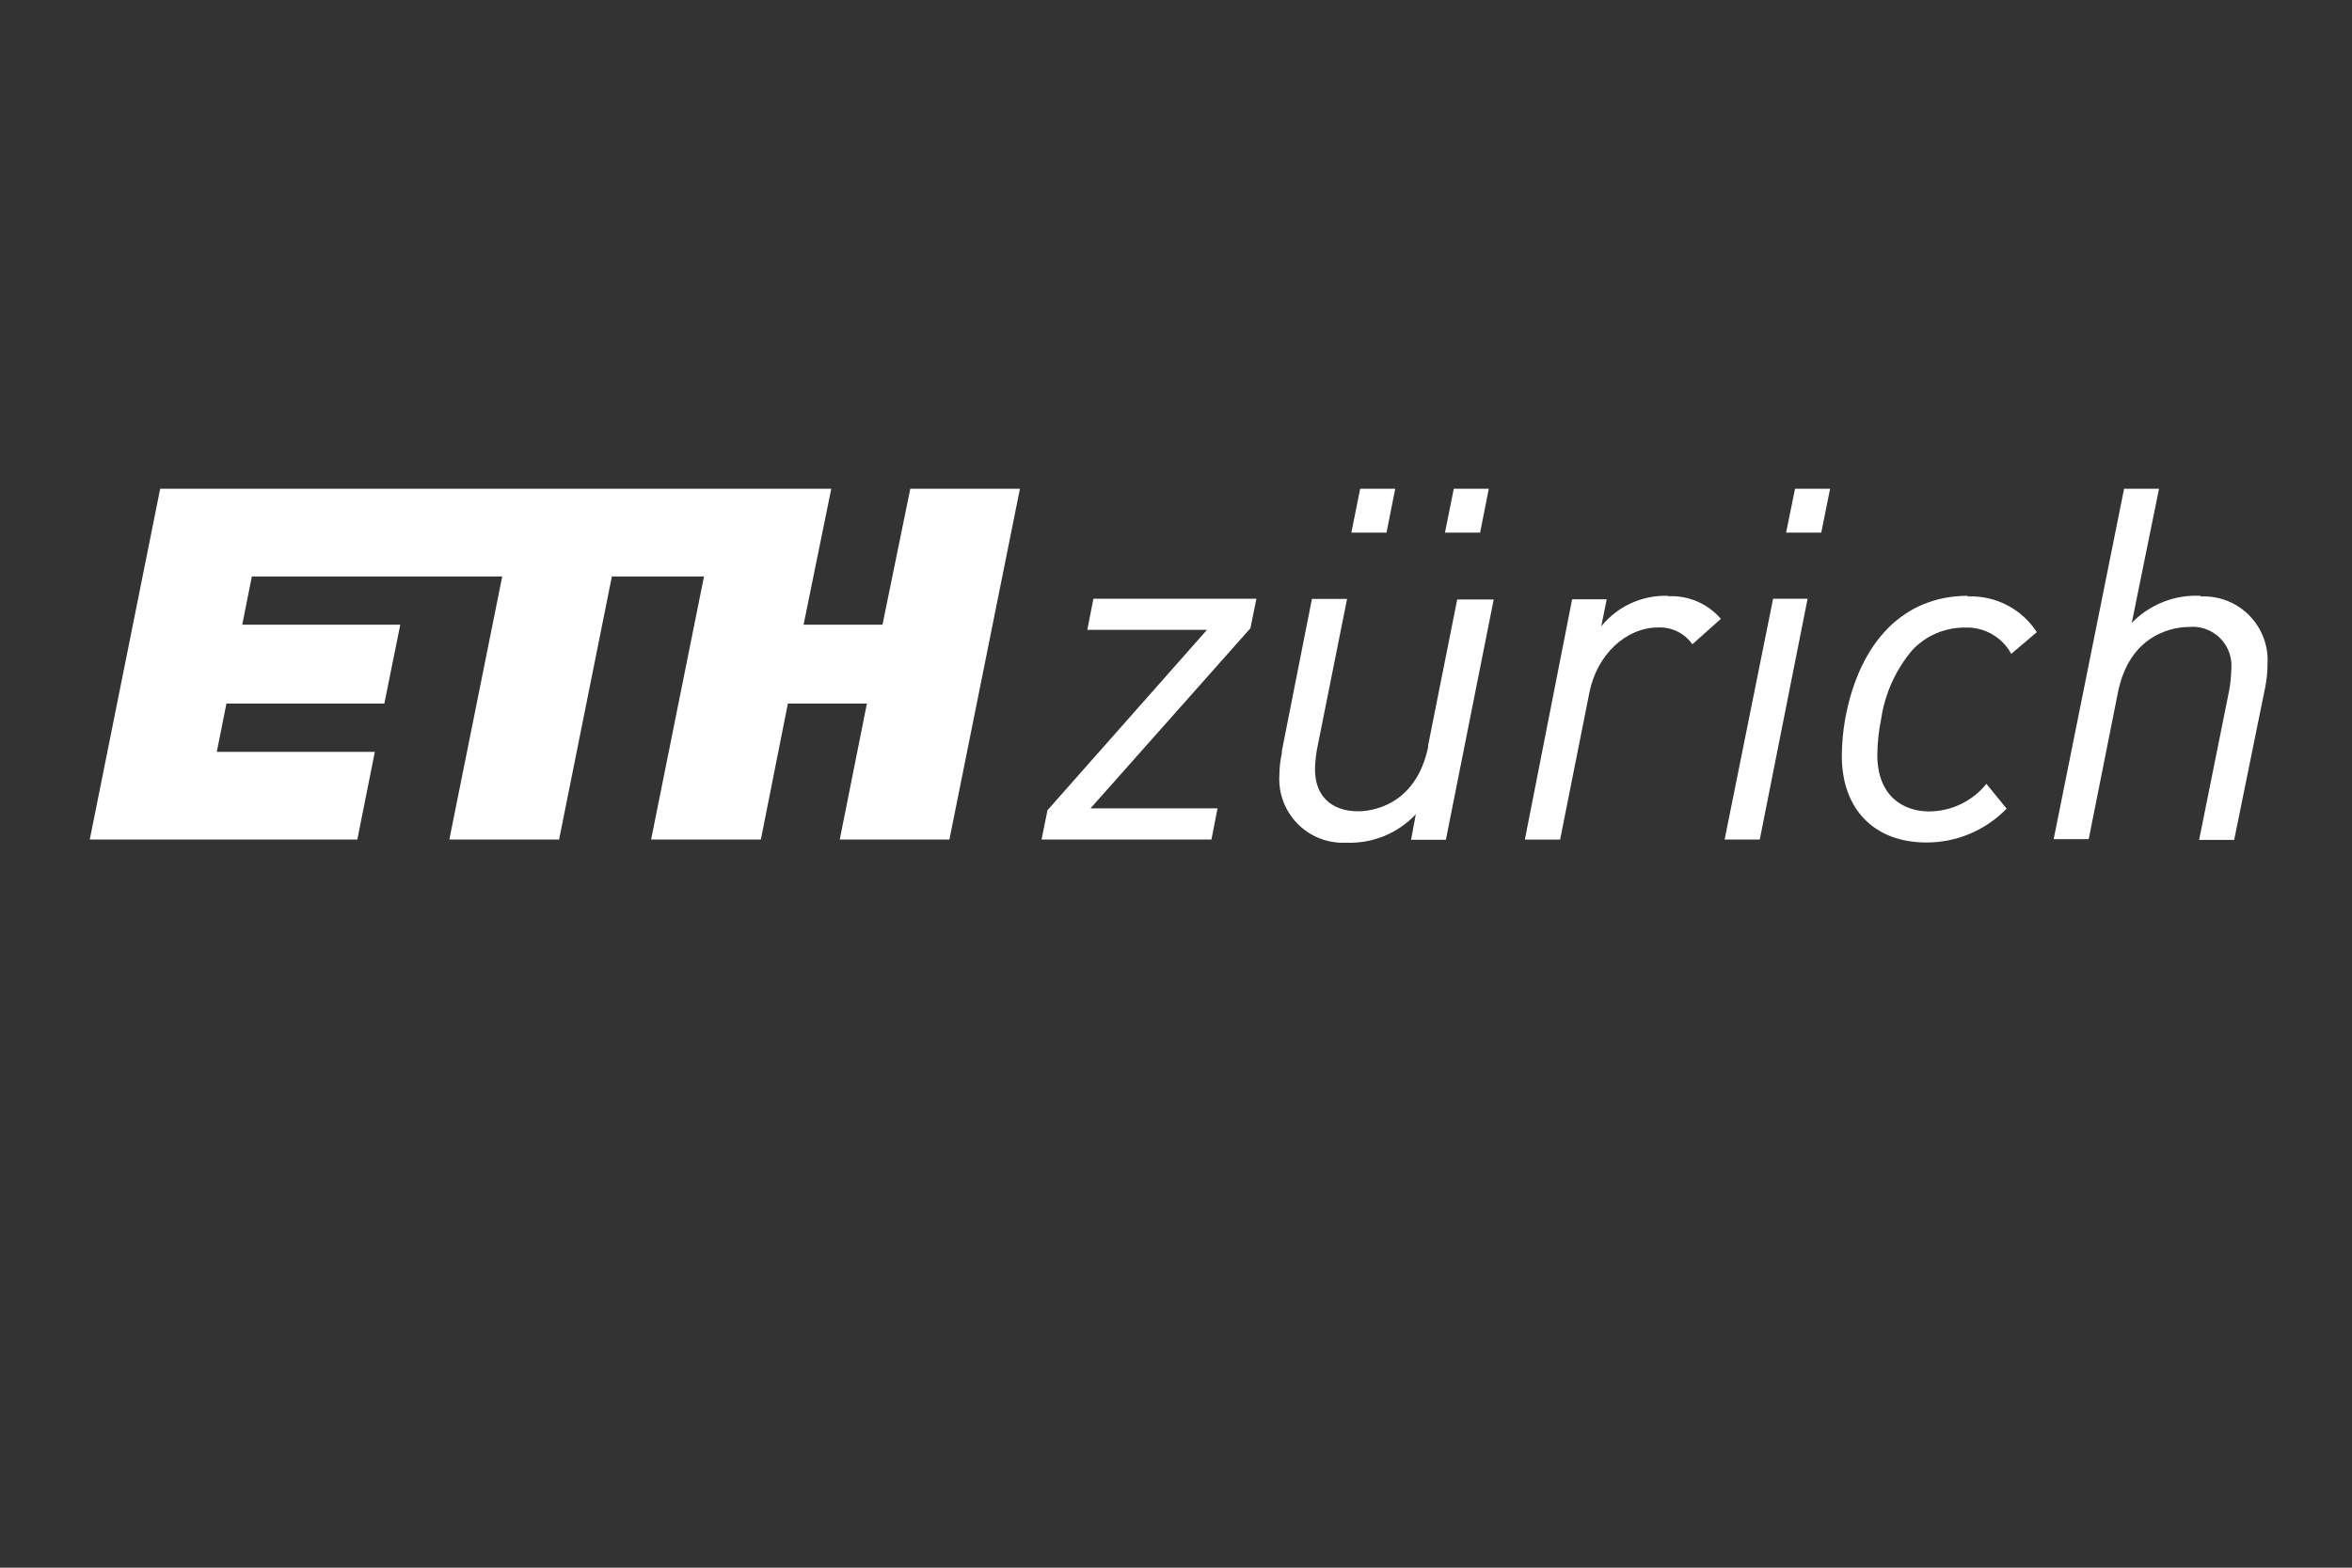 <?xml version="1.0" encoding="utf-8"?>
<!-- Generator: Adobe Illustrator 15.1.0, SVG Export Plug-In . SVG Version: 6.00 Build 0)  -->
<!DOCTYPE svg PUBLIC "-//W3C//DTD SVG 1.1//EN" "http://www.w3.org/Graphics/SVG/1.1/DTD/svg11.dtd">
<svg version="1.1" id="Layer_1" xmlns="http://www.w3.org/2000/svg" xmlns:xlink="http://www.w3.org/1999/xlink" x="0px" y="0px"
	 width="300px" height="200px" viewBox="0 0 300 200" enable-background="new 0 0 300 200" xml:space="preserve">
<rect x="0" y="0" width="300" height="200" fill="#333333" stroke="none"/>
<title>ETH Zürich</title>
<g id="ETH_zurich_logo">
	<g id="ETH_Zurich_short">
		<path fill="#FFFFFF" d="M182.188,95.169c-1.602,7.931-7.715,8.333-8.938,8.333c-3.46,0-5.521-1.988-5.521-5.335
			c0.018-0.966,0.125-1.933,0.316-2.882l3.775-18.874l0,0h-4.482l-3.834,19.392v0.273c-0.203,0.914-0.311,1.847-0.316,2.783
			c-0.293,4.479,3.104,8.351,7.588,8.642c0.3,0.019,0.603,0.022,0.902,0.008c3.357,0.146,6.611-1.181,8.91-3.632l-0.59,3.188v0.07
			h4.426l6.1-30.652l0,0h-4.656l-3.734,18.744L182.188,95.169z"/>
		<path fill="#FFFFFF" d="M212.695,76.01c-3.27-0.088-6.391,1.351-8.449,3.892l0.691-3.444l0,0h-4.412l-6.012,30.578v0.073h4.482
			l3.732-18.745c0.951-4.83,4.658-8.319,8.812-8.319c1.711-0.058,3.336,0.749,4.325,2.147l0,0l3.634-3.244l0,0
			c-1.67-1.938-4.135-3.001-6.69-2.884L212.695,76.01z"/>
		<polygon fill="#FFFFFF" points="138.702,80.277 138.687,80.349 153.956,80.349 133.627,103.344 133.612,103.344 132.849,107.107 
			154.52,107.107 155.297,103.13 139.091,103.13 159.493,80.147 159.493,80.133 160.257,76.384 139.466,76.384 		"/>
		<polygon fill="#FFFFFF" points="219.99,107.036 219.977,107.107 224.46,107.107 230.561,76.384 226.161,76.384 		"/>
		<path fill="#FFFFFF" d="M280.676,76.01c-3.285-0.165-6.48,1.096-8.767,3.46l3.476-17.115h-4.455l-8.981,44.698h4.469l3.733-18.746
			c1.602-7.916,7.787-8.319,8.996-8.319c2.727-0.287,5.166,1.688,5.453,4.412c0.032,0.306,0.037,0.616,0.01,0.924
			c-0.021,0.966-0.12,1.932-0.301,2.883l-3.808,18.945h4.47l3.938-19.363c0.204-1,0.313-2.019,0.314-3.042
			c0.285-4.489-3.125-8.36-7.615-8.645c-0.301-0.018-0.604-0.02-0.903-0.006L280.676,76.01z"/>
		<path fill="#FFFFFF" d="M251.003,76.01c-8.116,0-13.812,5.767-15.644,15.687c-0.28,1.56-0.424,3.143-0.434,4.728
			c0,6.82,4.139,11.058,10.801,11.058c3.853,0.006,7.543-1.555,10.223-4.322l0,0l-2.581-3.16l0,0l0,0
			c-1.788,2.223-4.486,3.516-7.341,3.518c-3.172,0-6.573-1.888-6.573-7.209c0.014-1.539,0.178-3.076,0.489-4.584
			c0.479-3.239,1.852-6.281,3.966-8.782c1.739-1.856,4.175-2.901,6.72-2.883c2.426-0.095,4.7,1.181,5.882,3.302v0.072l3.287-2.784
			l0,0l0,0c-1.93-2.992-5.31-4.728-8.868-4.556L251.003,76.01z"/>
		<polygon fill="#FFFFFF" points="227.82,67.949 232.305,67.949 233.428,62.355 228.958,62.355 		"/>
		<polygon fill="#FFFFFF" points="184.307,67.949 188.79,67.949 189.898,62.355 185.432,62.355 		"/>
		<polygon fill="#FFFFFF" points="172.367,67.949 176.852,67.949 177.961,62.355 173.492,62.355 		"/>
		<polygon fill="#FFFFFF" points="112.562,79.699 102.498,79.699 106.03,62.355 20.431,62.355 11.449,107.107 45.576,107.107 
			47.811,95.919 27.654,95.919 28.88,89.763 49.022,89.763 51.055,79.699 30.898,79.699 32.125,73.542 64.06,73.542 57.313,107.107 
			71.312,107.107 78.046,73.542 89.796,73.542 83.048,107.107 97.048,107.107 100.494,89.763 110.572,89.763 107.112,107.107 
			121.097,107.107 130.094,62.355 116.109,62.355 		"/>
	</g>
</g>
</svg>
